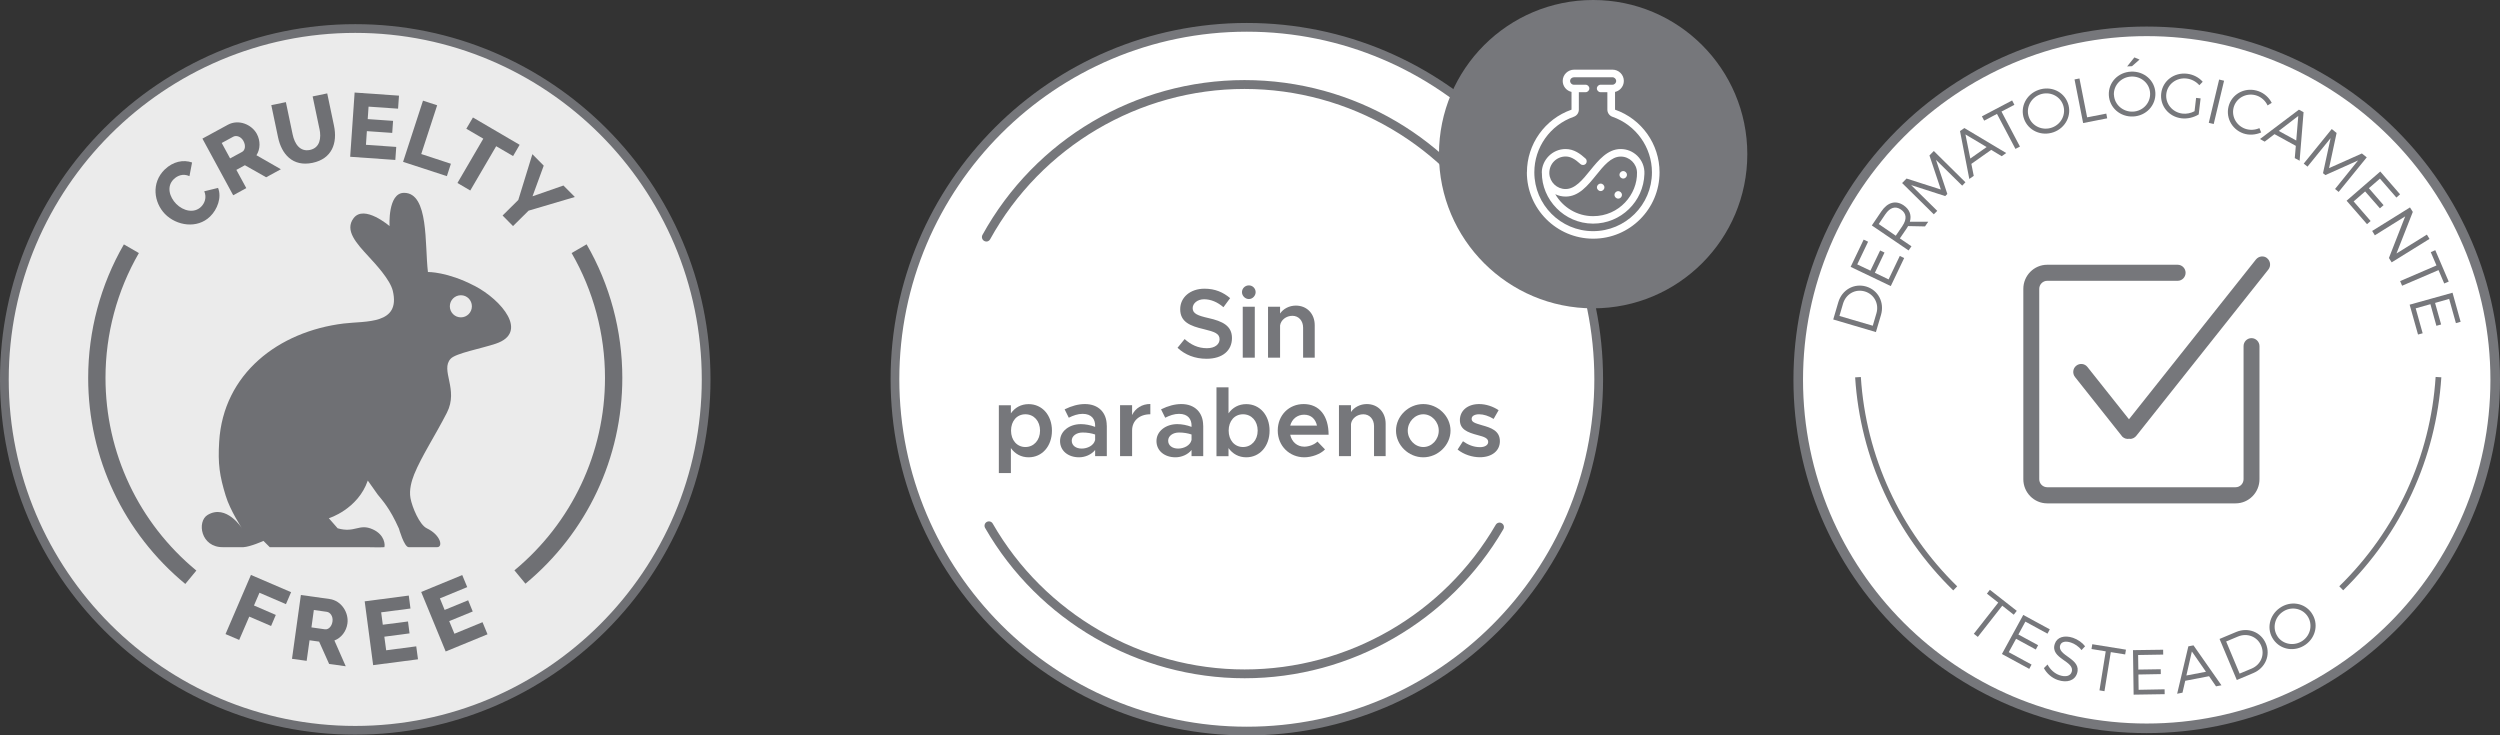 <svg xmlns="http://www.w3.org/2000/svg" xmlns:xlink="http://www.w3.org/1999/xlink" id="Capa_2" data-name="Capa 2" viewBox="0 0 354.96 104.42"><rect x="0" y="0" width="354.96" height="104.42" fill="#333333" stroke="none"/><defs><style>      .cls-1 {        fill: #fff;      }      .cls-2 {        fill: none;      }      .cls-3 {        opacity: .9;      }      .cls-4, .cls-5 {        fill: #76777b;      }      .cls-5 {        fill-rule: evenodd;      }      .cls-6 {        clip-path: url(#clippath);      }    </style><clipPath id="clippath"><rect class="cls-2" y="3.42" width="100.88" height="100.89"></rect></clipPath></defs><g id="Capa_1-2" data-name="Capa 1"><g><g><path class="cls-1" d="M255.32,53.93c0-27.33,22.15-49.48,49.48-49.48s49.48,22.15,49.48,49.48-22.15,49.48-49.48,49.48-49.48-22.16-49.48-49.48"></path><path class="cls-4" d="M304.8,104.09c-27.66,0-50.16-22.5-50.16-50.16S277.14,3.77,304.8,3.77s50.16,22.5,50.16,50.16-22.5,50.16-50.16,50.16M304.8,5.13c-26.91,0-48.8,21.89-48.8,48.8s21.89,48.8,48.8,48.8,48.8-21.89,48.8-48.8-21.89-48.8-48.8-48.8"></path><path class="cls-4" d="M277.32,83.82c-8.24-8.04-13.19-18.79-13.92-30.24l.81-.05c.72,11.26,5.58,21.81,13.68,29.72l-.56.58Z"></path><path class="cls-4" d="M332.7,83.82l-.56-.58c8.1-7.91,12.96-18.46,13.68-29.72l.81.05c-.74,11.46-5.68,22.2-13.93,30.24Z"></path><path class="cls-4" d="M261.01,42.91c.52-1.76,2.23-2.73,3.95-2.23,1.72.51,2.63,2.26,2.11,4.04l-.72,2.43-6.06-1.79.72-2.45ZM265.9,46.26l.52-1.77c.4-1.35-.31-2.71-1.65-3.11-1.37-.4-2.69.38-3.09,1.74l-.51,1.74,4.74,1.39Z"></path><polygon class="cls-4" points="263.7 37.54 265.57 38.43 266.95 35.56 267.57 35.86 266.2 38.73 268.15 39.67 269.74 36.34 270.36 36.64 268.46 40.62 262.76 37.89 264.61 34.02 265.24 34.32 263.7 37.54"></polygon><path class="cls-4" d="M270.92,32.1c-.07.12-.15.24-.22.36l-.95,1.39,1.65,1.12-.41.59-5.22-3.55,1.35-1.99c.89-1.31,2.04-1.62,3.16-.87.86.59,1.16,1.4.89,2.33h2.61s-.46.67-.46.67l-2.39-.05ZM270.12,32.07c.64-.95.59-1.77-.22-2.32-.79-.54-1.56-.28-2.21.67l-.94,1.39,2.42,1.66.95-1.39Z"></path><polygon class="cls-4" points="278.6 26.36 274.88 22.7 276.49 27.54 276.19 27.84 271.35 26.28 275.06 29.94 274.57 30.43 270.07 25.99 270.7 25.35 275.57 26.91 273.95 22.07 274.57 21.44 279.06 25.88 278.6 26.36"></polygon><path class="cls-4" d="M279.9,23.26l.34,1.71-.63.44-1.32-6.8.62-.43,5.94,3.55-.64.45-1.49-.9-2.82,1.99ZM279.06,19.08l.69,3.43,2.32-1.63-3.02-1.8Z"></path><polygon class="cls-4" points="284.18 15.84 286.8 20.81 286.16 21.14 283.54 16.17 281.72 17.13 281.4 16.52 285.69 14.26 286.01 14.88 284.18 15.84"></polygon><path class="cls-4" d="M293.61,14.65c.6,1.67-.3,3.5-2.03,4.12-1.74.62-3.6-.22-4.2-1.89-.6-1.68.31-3.49,2.05-4.11,1.73-.62,3.58.2,4.18,1.88M288.07,16.63c.47,1.31,1.95,1.96,3.28,1.48,1.33-.47,2.04-1.91,1.57-3.22-.47-1.31-1.93-1.95-3.26-1.48-1.33.48-2.06,1.91-1.59,3.22"></path><polygon class="cls-4" points="299.06 16.13 299.19 16.8 295.77 17.47 294.55 11.28 295.25 11.14 296.34 16.66 299.06 16.13"></polygon><path class="cls-4" d="M306.03,13.19c.08,1.78-1.31,3.26-3.15,3.35-1.85.09-3.38-1.26-3.46-3.04-.08-1.79,1.31-3.25,3.16-3.33,1.84-.08,3.37,1.24,3.45,3.02M300.15,13.47c.06,1.39,1.29,2.44,2.69,2.38,1.41-.06,2.51-1.23,2.44-2.62-.06-1.39-1.27-2.43-2.68-2.36-1.4.06-2.53,1.22-2.46,2.61M302.7,9.4l-.68.03,1.03-1.28.73.31-1.07.94Z"></path><path class="cls-4" d="M312.45,13.97l-.27,2.28c-.68.42-1.59.65-2.43.55-1.83-.21-3.11-1.79-2.89-3.56.21-1.77,1.83-2.99,3.68-2.77.87.1,1.68.53,2.21,1.14l-.48.49c-.46-.52-1.11-.87-1.81-.95-1.44-.17-2.72.8-2.88,2.18-.16,1.39.87,2.63,2.3,2.8.56.07,1.19-.06,1.71-.34l.22-1.89.63.07Z"></path><rect class="cls-4" x="311.55" y="14.1" width="6.32" height=".72" transform="translate(227.38 317.15) rotate(-76.54)"></rect><path class="cls-4" d="M322.56,14.6l-.6.37c-.29-.63-.83-1.14-1.49-1.38-1.34-.48-2.8.17-3.27,1.48-.46,1.3.24,2.73,1.58,3.21.66.23,1.39.19,2.02-.09l.25.62c-.79.34-1.71.42-2.54.13-1.72-.61-2.6-2.44-2-4.12.6-1.66,2.45-2.49,4.17-1.87.81.29,1.49.91,1.86,1.64"></path><path class="cls-4" d="M322.94,19.05l-1.39,1.06-.67-.37,5.53-4.17.66.36-.56,6.89-.69-.37.15-1.74-3.02-1.66ZM326.32,16.46l-2.77,2.13,2.48,1.36.29-3.49Z"></path><polygon class="cls-4" points="331.54 26.83 334.81 22.78 330.17 24.86 329.83 24.59 330.91 19.61 327.63 23.66 327.09 23.23 331.07 18.32 331.76 18.88 330.69 23.87 335.35 21.79 336.04 22.34 332.05 27.25 331.54 26.83"></polygon><polygon class="cls-4" points="337.91 25.36 336.34 26.72 338.43 29.13 337.91 29.58 335.81 27.18 334.18 28.6 336.59 31.38 336.08 31.83 333.18 28.5 337.96 24.35 340.77 27.59 340.25 28.05 337.91 25.36"></polygon><polygon class="cls-4" points="339.19 36.63 341.5 30.72 337.19 33.41 336.81 32.79 342.18 29.45 342.58 30.09 340.26 35.99 344.58 33.31 344.95 33.92 339.58 37.25 339.19 36.63"></polygon><polygon class="cls-4" points="346.23 38.35 341.06 40.57 340.78 39.91 345.94 37.69 345.13 35.8 345.77 35.52 347.68 39.98 347.04 40.25 346.23 38.35"></polygon><polygon class="cls-4" points="347.74 42.44 345.74 43.01 346.6 46.07 345.93 46.26 345.08 43.19 342.99 43.78 343.98 47.32 343.32 47.5 342.13 43.26 348.22 41.56 349.37 45.69 348.7 45.88 347.74 42.44"></polygon><polygon class="cls-4" points="284.29 86 280.82 90.43 280.25 89.99 283.72 85.56 282.11 84.29 282.53 83.74 286.35 86.73 285.92 87.28 284.29 86"></polygon><polygon class="cls-4" points="287.57 88.26 286.58 90.09 289.38 91.61 289.05 92.22 286.25 90.7 285.21 92.6 288.45 94.36 288.12 94.97 284.24 92.86 287.27 87.31 291.04 89.36 290.71 89.97 287.57 88.26"></polygon><path class="cls-4" d="M296.05,91.76l-.51.54c-.41-.54-1-.9-1.48-1.06-.77-.26-1.37-.14-1.54.36-.51,1.54,3.12,1.87,2.38,4.04-.34,1-1.44,1.35-2.72.91-.87-.29-1.6-.96-1.98-1.69l.52-.51c.37.73,1.03,1.29,1.71,1.52.86.29,1.52.12,1.71-.45.54-1.57-3.11-1.87-2.39-4.01.31-.94,1.35-1.27,2.59-.85.69.24,1.33.7,1.71,1.2"></path><polygon class="cls-4" points="299.7 92.59 298.8 98.14 298.09 98.02 298.98 92.48 296.96 92.15 297.07 91.47 301.85 92.24 301.74 92.92 299.7 92.59"></polygon><polygon class="cls-4" points="303.58 93 303.61 95.07 306.79 95.02 306.8 95.71 303.62 95.77 303.65 97.94 307.34 97.87 307.35 98.56 302.94 98.63 302.85 92.31 307.13 92.25 307.14 92.94 303.58 93"></polygon><path class="cls-4" d="M310.27,96.65l-.39,1.7-.76.15,1.59-6.73.73-.14,3.97,5.67-.77.15-.99-1.44-3.38.65ZM311.21,92.5l-.78,3.41,2.78-.53-2-2.88Z"></path><path class="cls-4" d="M317.5,89.73c1.7-.71,3.53,0,4.22,1.66.69,1.66-.08,3.46-1.8,4.18l-2.33.98-2.45-5.83,2.36-.99ZM317.99,95.64l1.7-.71c1.3-.54,1.91-1.95,1.36-3.25-.55-1.31-1.99-1.85-3.3-1.3l-1.67.7,1.91,4.56Z"></path><path class="cls-4" d="M328.21,87.04c1.02,1.45.64,3.45-.87,4.5-1.52,1.06-3.52.74-4.54-.72-1.03-1.46-.62-3.44.89-4.5,1.51-1.06,3.5-.75,4.52.71M323.39,90.4c.8,1.14,2.39,1.37,3.55.57,1.16-.81,1.46-2.38.67-3.52-.8-1.14-2.38-1.38-3.52-.57-1.16.8-1.49,2.38-.69,3.52"></path><path class="cls-4" d="M321.9,36.66c-.48-.4-1.19-.31-1.59.18l-18.03,22.69-5.9-7.43c-.39-.49-1.1-.57-1.59-.17-.49.39-.56,1.11-.17,1.6l6.53,8.23c.21.35.57.56.97.56.07,0,.13-.02.19-.03.04,0,.07.03.12.03.35,0,.7-.18.92-.48l18.72-23.57c.39-.49.31-1.21-.18-1.61"></path><path class="cls-4" d="M319.68,48.01c-.63,0-1.13.51-1.13,1.14v18.89c0,.63-.51,1.14-1.13,1.14h-26.75c-.62,0-1.13-.51-1.13-1.14v-27.03c0-.62.51-1.14,1.13-1.14h18.52c.62,0,1.13-.51,1.13-1.14s-.51-1.14-1.13-1.14h-18.52c-1.87,0-3.39,1.54-3.39,3.42v27.03c0,1.89,1.52,3.43,3.39,3.43h26.75c1.87,0,3.39-1.54,3.39-3.43v-18.89c0-.62-.51-1.14-1.13-1.14"></path></g><g><path class="cls-1" d="M127.07,53.84c0,27.59,22.37,49.96,49.96,49.96s49.96-22.37,49.96-49.96S204.62,3.88,177.03,3.88s-49.96,22.37-49.96,49.96"></path><path class="cls-4" d="M177.03,104.42c-27.89,0-50.58-22.69-50.58-50.58S149.14,3.26,177.03,3.26s50.58,22.69,50.58,50.58-22.69,50.58-50.58,50.58M177.03,4.5c-27.2,0-49.34,22.13-49.34,49.34s22.13,49.34,49.34,49.34,49.34-22.14,49.34-49.34S204.24,4.5,177.03,4.5"></path><path class="cls-4" d="M204.31,21.89c0,12.09,9.8,21.89,21.89,21.89s21.89-9.8,21.89-21.89S238.29,0,226.2,0s-21.89,9.8-21.89,21.89"></path><path class="cls-4" d="M176.71,96.3c-15.16,0-29.28-8.18-36.84-21.34-.17-.3-.07-.68.23-.85.3-.17.68-.07.85.23,7.34,12.78,21.05,20.71,35.76,20.71s28.3-7.87,35.66-20.54c.18-.3.56-.4.85-.22.3.17.4.55.23.85-7.58,13.05-21.66,21.16-36.74,21.16"></path><path class="cls-4" d="M140.04,34.29c-.1,0-.2-.02-.3-.08-.3-.17-.41-.55-.25-.85,7.48-13.57,21.74-21.99,37.21-21.99s29.6,8.36,37.11,21.81c.17.3.06.68-.24.85-.3.17-.68.06-.85-.24-7.28-13.05-21.08-21.16-36.02-21.16s-28.86,8.18-36.12,21.35c-.12.21-.33.32-.55.32"></path><path class="cls-4" d="M167.19,49.38l1.01-1.24c.88.8,1.9,1.3,3.16,1.3,1.19,0,1.8-.59,1.8-1.27,0-.8-.69-1.06-2.22-1.43-1.99-.46-3.37-1.04-3.37-2.84,0-1.68,1.43-2.91,3.45-2.91,1.52,0,2.67.52,3.64,1.34l-.95,1.29c-.84-.73-1.8-1.13-2.75-1.13s-1.62.59-1.62,1.26c0,.78.71,1.06,2.24,1.41,2,.45,3.34,1.09,3.34,2.84s-1.31,2.94-3.61,2.94c-1.65,0-3.05-.56-4.11-1.55"></path><path class="cls-4" d="M176.34,41.48c0-.52.43-.96.98-.96s.96.45.96.96-.43.98-.96.98-.98-.46-.98-.98M176.45,43.55h1.71v7.23h-1.71v-7.23Z"></path><path class="cls-4" d="M186.67,46.18v4.6h-1.65v-4.26c0-.98-.63-1.68-1.52-1.68s-1.64.6-1.75,1.37v4.57h-1.71v-7.23h1.71v.97c.45-.67,1.29-1.13,2.24-1.13,1.58,0,2.68,1.16,2.68,2.79"></path><path class="cls-4" d="M149.36,61.14c0,2.22-1.4,3.79-3.31,3.79-1.07,0-1.94-.49-2.52-1.31v3.55h-1.71v-9.63h1.71v1.15c.57-.82,1.44-1.31,2.52-1.31,1.92,0,3.31,1.57,3.31,3.77M147.67,61.14c0-1.36-.87-2.32-2.08-2.32s-2.04.96-2.04,2.32.84,2.33,2.04,2.33,2.08-.98,2.08-2.33"></path><path class="cls-4" d="M157.15,60.41v4.35h-1.66v-.87c-.53.67-1.44,1.04-2.28,1.04-1.54,0-2.7-.91-2.7-2.31s1.33-2.4,2.95-2.4c.66,0,1.37.14,2.03.39v-.2c0-.84-.46-1.65-1.78-1.65-.69,0-1.34.24-1.96.55l-.59-1.19c1.02-.5,1.97-.75,2.88-.75,1.92,0,3.1,1.21,3.1,3.05M155.49,62.5v-.81c-.53-.18-1.13-.28-1.78-.28-.85,0-1.54.47-1.54,1.16s.6,1.12,1.41,1.12,1.71-.42,1.9-1.19"></path><path class="cls-4" d="M163.33,57.37v1.45c-1.55,0-2.59.92-2.59,2.29v3.65h-1.71v-7.23h1.71v1.4c.46-.96,1.4-1.57,2.59-1.57"></path><path class="cls-4" d="M170.84,60.41v4.35h-1.66v-.87c-.53.67-1.44,1.04-2.28,1.04-1.54,0-2.7-.91-2.7-2.31s1.33-2.4,2.95-2.4c.66,0,1.37.14,2.03.39v-.2c0-.84-.46-1.65-1.78-1.65-.69,0-1.34.24-1.96.55l-.59-1.19c1.02-.5,1.97-.75,2.88-.75,1.92,0,3.1,1.21,3.1,3.05M169.18,62.5v-.81c-.53-.18-1.13-.28-1.78-.28-.85,0-1.54.47-1.54,1.16s.6,1.12,1.41,1.12,1.71-.42,1.9-1.19"></path><path class="cls-4" d="M180.26,61.14c0,2.22-1.4,3.79-3.31,3.79-1.07,0-1.94-.49-2.52-1.31v1.15h-1.71v-9.77h1.71v3.69c.57-.82,1.44-1.31,2.52-1.31,1.92,0,3.31,1.57,3.31,3.77M178.57,61.14c0-1.36-.87-2.32-2.08-2.32s-2.04.96-2.04,2.32.84,2.33,2.04,2.33,2.08-.98,2.08-2.33"></path><path class="cls-4" d="M187.05,62.69l1.08,1.12c-.63.67-1.89,1.12-2.94,1.12-2.07,0-3.77-1.58-3.77-3.8s1.62-3.76,3.68-3.76c2.24,0,3.54,1.69,3.54,4.36h-5.45c.21.99.97,1.69,2,1.69.67,0,1.47-.31,1.87-.73M183.19,60.43h3.8c-.2-.91-.81-1.55-1.83-1.55-.95,0-1.72.6-1.97,1.55"></path><path class="cls-4" d="M196.74,60.16v4.6h-1.65v-4.26c0-.98-.63-1.68-1.52-1.68s-1.64.6-1.75,1.37v4.57h-1.71v-7.23h1.71v.97c.45-.67,1.29-1.13,2.24-1.13,1.58,0,2.68,1.16,2.68,2.79"></path><path class="cls-4" d="M198.21,61.14c0-2.06,1.78-3.77,3.87-3.77s3.87,1.72,3.87,3.77-1.78,3.79-3.87,3.79-3.87-1.73-3.87-3.79M204.28,61.14c0-1.26-1.01-2.32-2.19-2.32s-2.21,1.06-2.21,2.32,1.01,2.33,2.21,2.33,2.19-1.06,2.19-2.33"></path><path class="cls-4" d="M206.95,63.84l.77-1.19c.7.5,1.51.84,2.42.84.68,0,1.16-.29,1.16-.74,0-.56-.63-.74-1.45-.96-1.57-.41-2.56-.85-2.57-2.14,0-1.36,1.12-2.28,2.73-2.28.99,0,1.99.35,2.77.87l-.71,1.24c-.69-.43-1.43-.66-2.06-.66s-1.06.24-1.06.64c0,.46.38.6,1.48.92,1.22.34,2.53.75,2.53,2.26,0,1.38-1.15,2.28-2.84,2.28-1.1,0-2.29-.39-3.16-1.09"></path><path class="cls-1" d="M216.79,24.47c0,5.18,4.21,9.4,9.39,9.42h.03c5.2,0,9.42-4.22,9.42-9.42,0-4.01-2.54-7.58-6.32-8.9v-2.52c.29-.06.56-.21.78-.43.3-.3.47-.7.47-1.13s-.17-.83-.47-1.13c-.3-.3-.71-.47-1.13-.47h-5.45c-.89,0-1.63.71-1.63,1.6,0,.77.54,1.4,1.25,1.56v2.52c-3.78,1.32-6.33,4.89-6.33,8.9M217.85,24.47c0-3.55,2.25-6.72,5.6-7.89.43-.15.72-.55.72-1.01v-2.48h.96c.29,0,.53-.24.53-.53s-.24-.53-.53-.53h-1.67c-.29,0-.53-.24-.53-.53,0-.31.27-.53.56-.53h5.45c.29,0,.53.24.53.53s-.24.53-.53.53h-1.68c-.29,0-.53.24-.53.53s.24.53.53.53c0,0,.01,0,.01,0h.95v2.48c0,.45.29.86.72,1.01,3.35,1.17,5.61,4.34,5.61,7.89,0,4.62-3.77,8.36-8.38,8.35-4.59-.01-8.32-3.76-8.32-8.35"></path><path class="cls-1" d="M218.92,24.51c-.03,3.81,3.15,7.23,7.26,7.24h.02c3.94,0,7.16-3.13,7.28-7.05.05-1.02-.35-1.93-1.01-2.58-.64-.62-1.47-.96-2.36-.96-1.86,0-3.16,1.6-4.3,3-1.11,1.38-2.17,2.68-3.52,2.68-1.24,0-2.25-.98-2.31-2.2-.04-1.42,1.07-2.42,2.31-2.42.66,0,1.28.31,2.11,1.07.22.2.56.18.75-.03.2-.22.18-.56-.03-.75-.73-.67-1.64-1.35-2.83-1.35-1.91,0-3.38,1.59-3.38,3.35M220.82,27.57c.44.22.95.34,1.48.34,1.87,0,3.13-1.56,4.35-3.07,1.04-1.29,2.11-2.61,3.47-2.61,1.24,0,2.28,1.01,2.31,2.25.07,3.12-2.53,6.21-6.22,6.21h-.02c-2.29,0-4.29-1.26-5.36-3.11"></path><path class="cls-1" d="M229.94,24.82c0,.29.24.53.53.53s.53-.24.53-.53-.24-.53-.53-.53-.53.24-.53.53"></path><path class="cls-1" d="M226.74,26.6c0,.29.24.53.53.53s.53-.24.53-.53-.24-.53-.53-.53-.53.24-.53.53"></path><path class="cls-1" d="M229.23,27.67c0,.29.24.53.53.53s.53-.24.53-.53-.24-.53-.53-.53-.53.24-.53.53"></path></g><g class="cls-3"><g class="cls-6"><path class="cls-1" d="M.62,53.87c0,27.52,22.31,49.82,49.82,49.82s49.82-22.31,49.82-49.82S77.95,4.04,50.44,4.04.62,26.35.62,53.87"></path><path class="cls-4" d="M50.44,104.31C22.63,104.31,0,81.68,0,53.87S22.63,3.43,50.44,3.43s50.44,22.63,50.44,50.44-22.63,50.44-50.44,50.44M50.44,4.67C23.31,4.67,1.24,26.74,1.24,53.87s22.07,49.2,49.2,49.2,49.2-22.07,49.2-49.2S77.57,4.67,50.44,4.67"></path><path class="cls-4" d="M23.4,24.06c1.16-1.13,2.63-1.43,3.87-.99l-.37,1.94c-.94-.43-1.75-.04-2.23.43-1.07,1.04-.59,2.55.34,3.5,1.02,1.04,2.56,1.37,3.53.43.5-.48.85-1.32.46-2.21l1.96-.48c.55,1.35-.1,3.07-1.14,4.07-1.82,1.77-4.76,1.31-6.4-.37-1.54-1.59-2.01-4.39-.02-6.33"></path><path class="cls-4" d="M33.1,27.71l-4.36-8.03,3.62-1.97c1.52-.82,3.37-.04,4.1,1.29.53.98.52,2.17-.05,3.04l3.47,1.99-2.09,1.14-3.02-1.71-1.21.66,1.41,2.59-1.85,1.01ZM32.67,22.49l1.7-.92c.44-.24.55-.9.2-1.54-.35-.66-1.03-.85-1.45-.62l-1.64.89,1.19,2.19Z"></path><path class="cls-4" d="M45.35,18.27l-.96-4.58,2.07-.43.96,4.58c.52,2.47-.28,4.7-3.04,5.28-2.86.6-4.41-1.28-4.9-3.62l-.96-4.57,2.07-.43.96,4.58c.28,1.36,1.05,2.5,2.45,2.21,1.43-.3,1.64-1.68,1.36-3.01"></path><polygon class="cls-4" points="56.26 20.86 56.13 22.71 49.72 22.26 50.35 13.14 56.65 13.58 56.52 15.43 52.33 15.14 52.21 16.91 55.81 17.16 55.69 18.87 52.09 18.62 51.96 20.56 56.26 20.86"></polygon><polygon class="cls-4" points="57.23 22.98 60.06 14.29 62.07 14.95 59.81 21.87 64.02 23.25 63.45 25.01 57.23 22.98"></polygon><polygon class="cls-4" points="72.85 22.16 70.45 20.76 66.77 27.05 64.95 25.98 68.62 19.69 66.21 18.28 67.15 16.68 73.78 20.56 72.85 22.16"></polygon><polygon class="cls-4" points="77.2 23.52 75.61 27.87 80 26.34 81.62 27.97 75.05 29.91 72.84 32.1 71.36 30.6 73.59 28.39 75.59 21.89 77.2 23.52"></polygon><polygon class="cls-4" points="32.02 90.03 35.63 81.63 41.33 84.08 40.6 85.78 36.84 84.16 36.06 85.97 39.16 87.31 38.49 88.88 35.39 87.55 33.96 90.86 32.02 90.03"></polygon><path class="cls-4" d="M41.46,93.53l1.26-9.05,4.08.57c1.71.24,2.74,1.97,2.53,3.47-.15,1.11-.87,2.05-1.85,2.42l1.61,3.66-2.36-.33-1.42-3.17-1.36-.19-.41,2.92-2.09-.29ZM44.22,89.08l1.91.27c.5.07.98-.4,1.08-1.12.1-.74-.33-1.29-.8-1.36l-1.85-.26-.34,2.47Z"></path><polygon class="cls-4" points="59.1 91.77 59.35 93.61 52.98 94.44 51.78 85.38 58.04 84.56 58.28 86.4 54.12 86.94 54.35 88.7 57.93 88.24 58.15 89.93 54.57 90.4 54.83 92.33 59.1 91.77"></polygon><polygon class="cls-4" points="68.51 88.34 69.22 90.06 63.28 92.5 59.8 84.05 65.63 81.65 66.34 83.36 62.46 84.96 63.13 86.6 66.47 85.23 67.12 86.82 63.78 88.19 64.52 89.98 68.51 88.34"></polygon><path class="cls-5" d="M67.36,40.58c-3.86-2.02-6.6-1.96-6.6-1.96-.47-3.86.16-11.24-3.39-11.24-2.34,0-2.06,4.72-2.06,4.72,0,0-3.6-3.1-5.1-1.13-1.32,1.73.39,3.57,2.17,5.5.95,1.03,3.01,3.24,3.39,4.82,1.15,4.83-3.85,4.26-6.96,4.64-9.26,1.13-17.1,7.12-17.69,16.77-.2,3.2.07,4.88.92,7.67.64,2.12,2.32,4.64,2.32,4.64,0,0-2.21-3.49-4.88-1.9-1.55.92-1,4.64,2.21,4.58.85-.01,2.44.02,2.86,0,.99-.05,2.86-.89,2.86-.89l.89.89h13.74c.4,0,1.97.05,2.53,0,.12-.3.07-1.76-1.64-2.53-1.96-.89-2.49.56-4.99-.15l-1.25-1.43s4.11-1.25,5.53-5.35l1.4,1.98c.66.83,1.71,1.9,3.02,4.84,0,0,.74,2.64,1.39,2.64h4.03c.88,0,.53-1.73-1.46-2.68-1.04-.5-2.08-2.99-2.32-4.28-.22-1.23.18-2.5.53-3.39,1.06-2.59,2.92-5.39,4.64-8.74,1.71-3.34-.98-6.04.54-7.67.74-.79,4.35-1.44,6.42-2.14,4.68-1.58.85-6.18-3.03-8.21M65.44,45.06c-.87,0-1.57-.7-1.57-1.57s.7-1.57,1.57-1.57,1.56.7,1.56,1.57-.7,1.57-1.56,1.57"></path><path class="cls-4" d="M26.32,82.92c-8.77-7.24-13.8-17.9-13.8-29.26,0-6.66,1.75-13.22,5.07-18.96l2.13,1.23c-3.1,5.36-4.74,11.49-4.74,17.72,0,10.62,4.7,20.59,12.9,27.36l-1.57,1.9Z"></path><path class="cls-4" d="M74.61,82.88l-1.57-1.9c8.17-6.77,12.86-16.73,12.86-27.33,0-6.23-1.64-12.36-4.74-17.72l2.13-1.24c3.32,5.74,5.07,12.29,5.07,18.96,0,11.34-5.01,21.99-13.76,29.23"></path></g></g></g></g></svg>